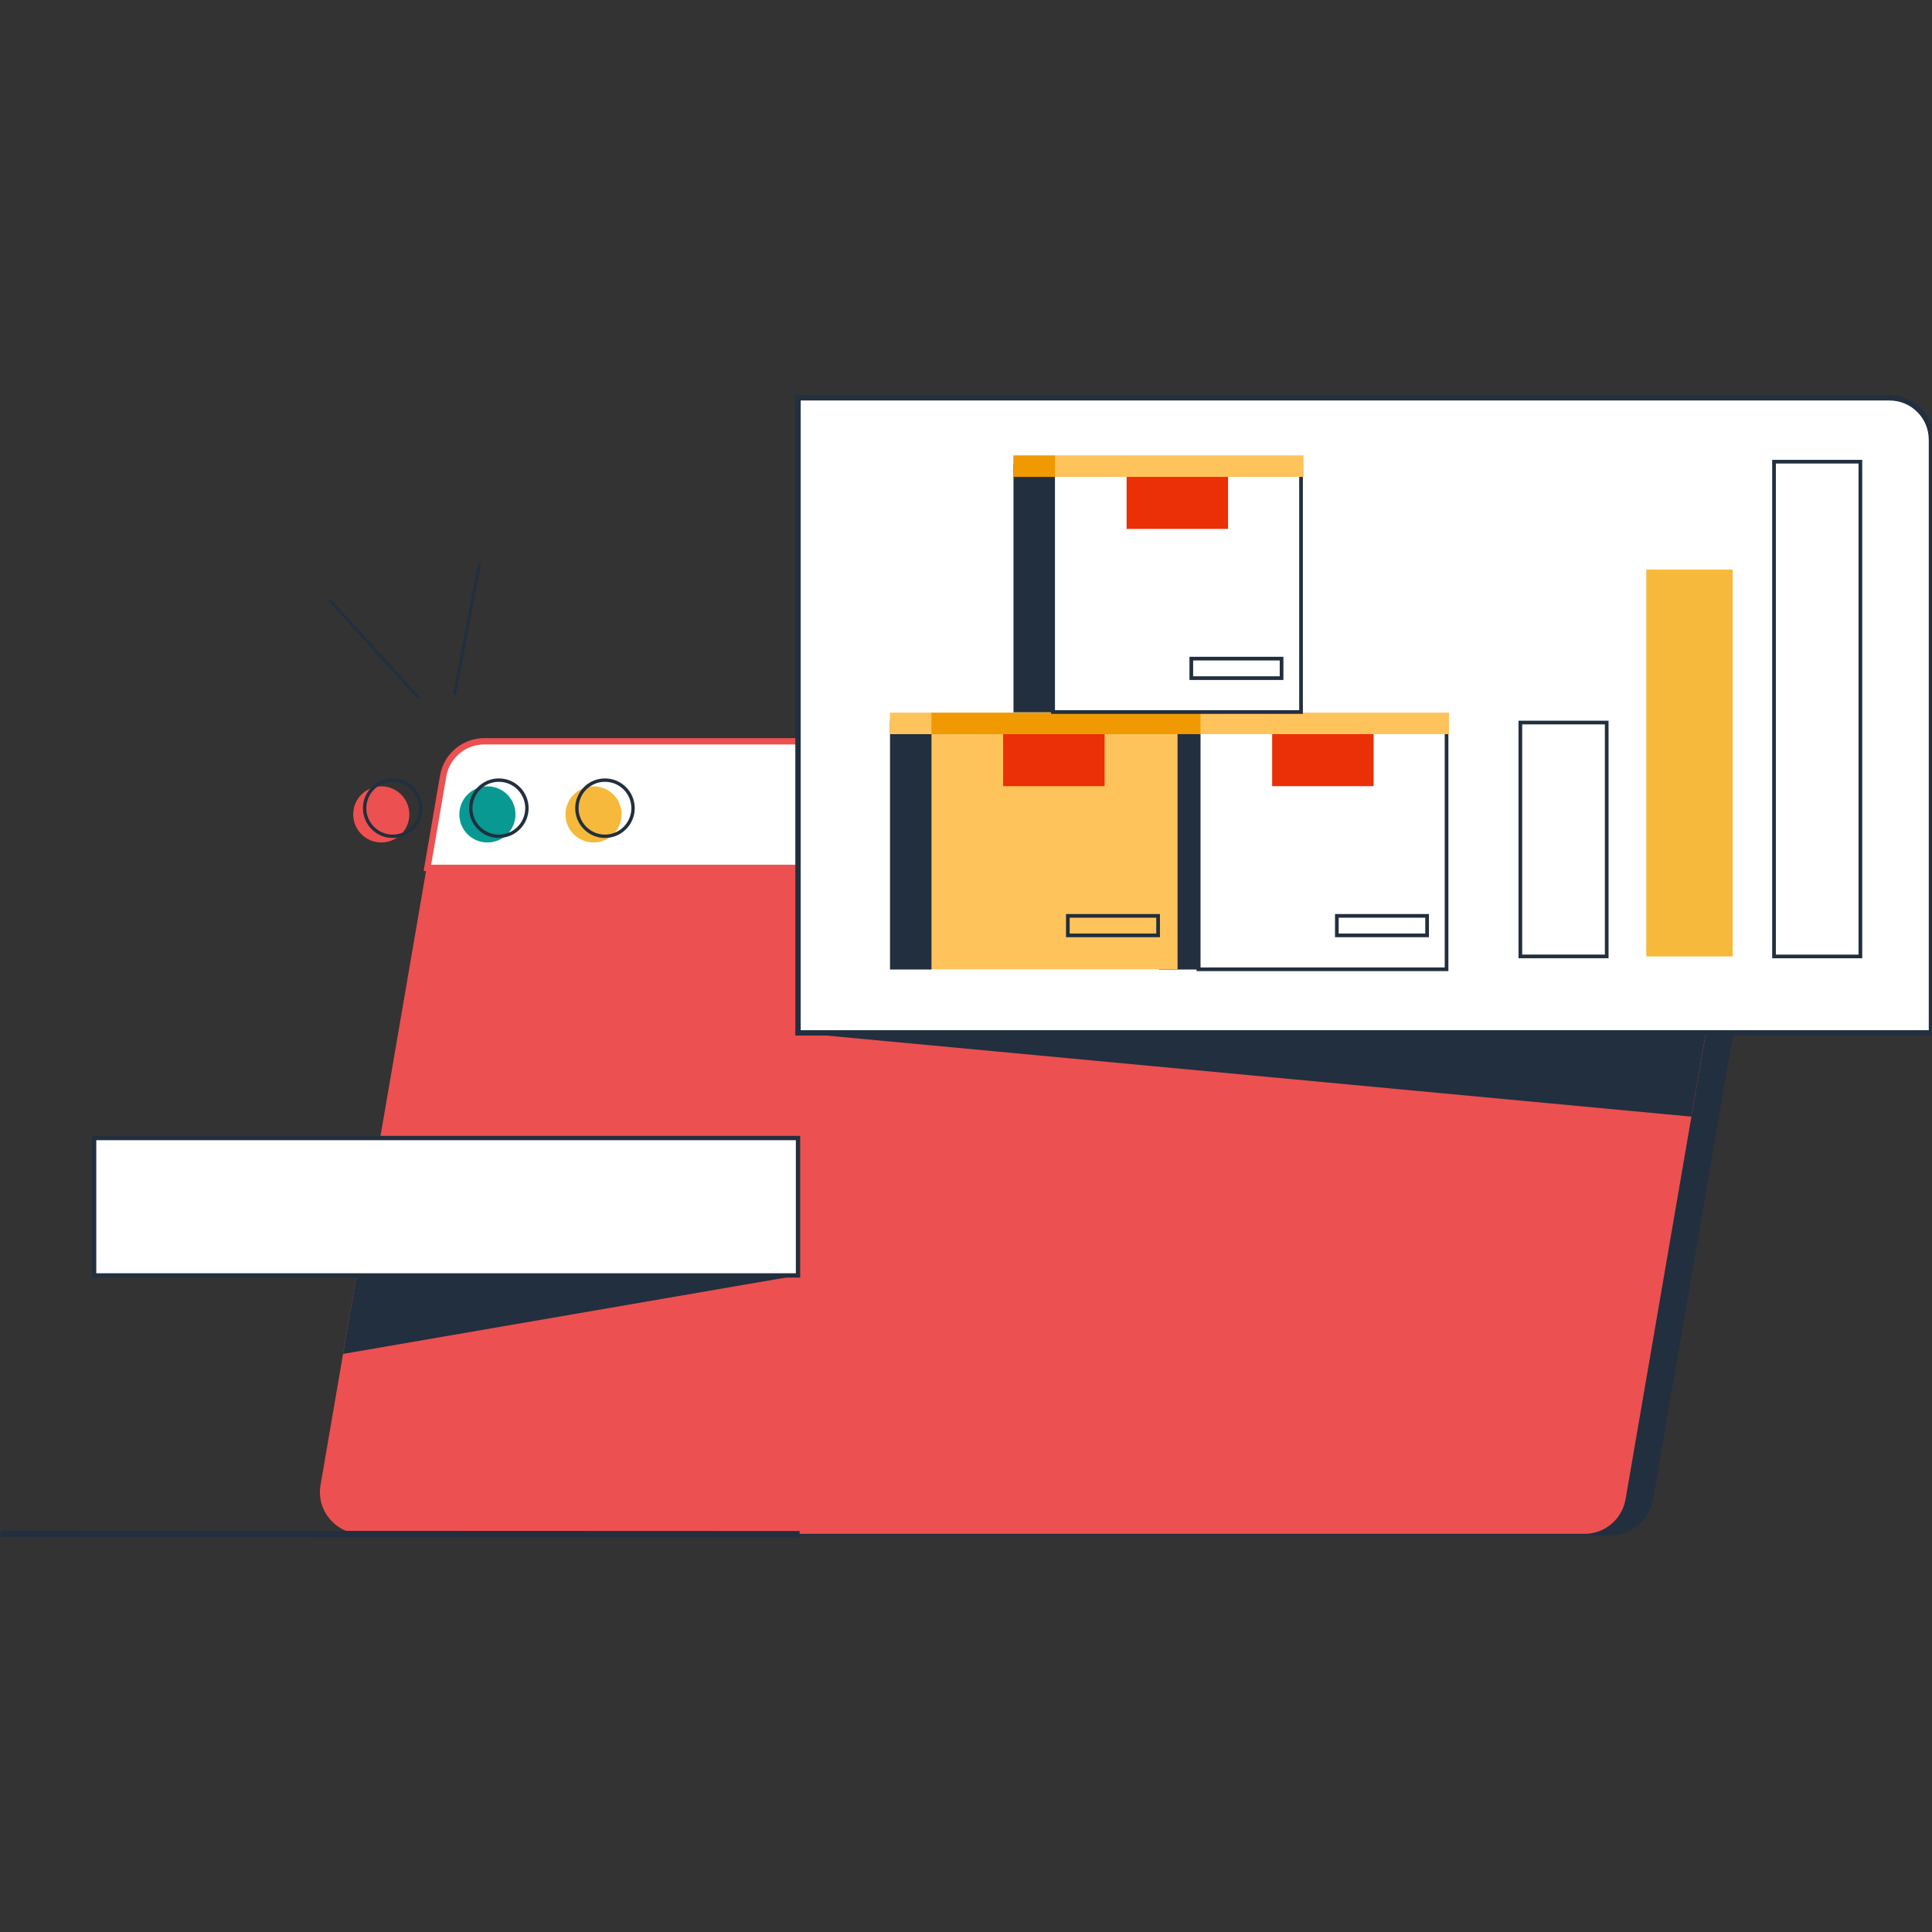 <?xml version="1.0" encoding="UTF-8"?>
<svg id="katman_1" data-name="katman 1" xmlns="http://www.w3.org/2000/svg" version="1.1" viewBox="0 0 600 600">
  <rect x="0" y="0" width="600" height="600" fill="#333333" stroke="none"/>
  <g>
    <g>
      <path d="M500.12,476.36H120.42c-8.05,0-14.16-7.25-12.79-15.18,12.59-73.29,25.18-146.58,37.77-219.87,1.07-6.23,6.47-10.78,12.79-10.78h379.78c8.05,0,14.16,7.25,12.79,15.18-12.61,73.29-25.23,146.58-37.84,219.87-1.07,6.23-6.47,10.78-12.79,10.78Z" style="fill: #222f3e; stroke: #222f3e; stroke-miterlimit: 10; stroke-width: .91px;"/>
      <path d="M492.04,476.36H112.34c-8.05,0-14.16-7.25-12.79-15.18,12.59-73.29,25.18-146.58,37.77-219.87,1.07-6.23,6.47-10.78,12.79-10.78h379.78c8.05,0,14.16,7.25,12.79,15.18-12.61,73.29-25.23,146.58-37.84,219.87-1.07,6.23-6.47,10.78-12.79,10.78Z" style="fill: #ed5050; stroke-width: 0px;"/>
      <path d="M543,245.39c-1.39,8.05-2.77,16.09-4.16,24.14H132.73c1.63-9.51,3.27-19.03,4.9-28.54,1.07-6.23,6.47-10.78,12.79-10.78h379.78c8.05,0,14.16,7.25,12.79,15.18Z" style="fill: #fff; stroke: #ed5050; stroke-miterlimit: 10; stroke-width: 1.97px;"/>
      <g>
        <g>
          <circle cx="118.41" cy="252.92" r="8.72" style="fill: #ed5050; stroke-width: 0px;"/>
          <circle cx="151.37" cy="252.92" r="8.72" style="fill: #079992; stroke-width: 0px;"/>
          <circle cx="184.33" cy="252.92" r="8.72" style="fill: #f6b93b; stroke-width: 0px;"/>
        </g>
        <g>
          <circle cx="121.96" cy="250.99" r="8.72" style="fill: none; stroke: #222f3e; stroke-miterlimit: 10; stroke-width: 1.05px;"/>
          <circle cx="154.92" cy="250.99" r="8.72" style="fill: none; stroke: #222f3e; stroke-miterlimit: 10; stroke-width: 1.05px;"/>
          <circle cx="187.88" cy="250.99" r="8.72" style="fill: none; stroke: #222f3e; stroke-miterlimit: 10; stroke-width: 1.05px;"/>
        </g>
      </g>
      <line x1="130.2" y1="216.94" x2="102.3" y2="186.29" style="fill: #222f3e; stroke: #222f3e; stroke-miterlimit: 10; stroke-width: .91px;"/>
      <line x1="141.15" y1="215.66" x2="148.93" y2="174.95" style="fill: #222f3e; stroke: #222f3e; stroke-miterlimit: 10; stroke-width: .91px;"/>
      <line x1=".17" y1="476.36" x2="248.33" y2="476.46" style="fill: none; stroke: #222f3e; stroke-miterlimit: 10; stroke-width: 1.97px;"/>
    </g>
    <g>
      <g>
        <path d="M247.83,123.54h338.98c7.19,0,13.02,5.83,13.02,13.02v184.21H247.83V123.54h0Z" style="fill: #fff; stroke: #222f3e; stroke-miterlimit: 10; stroke-width: 1.67px;"/>
        <rect x="472.16" y="224.39" width="26.82" height="72.63" style="fill: none; stroke: #222f3e; stroke-miterlimit: 10; stroke-width: 1.14px;"/>
        <rect x="511.27" y="176.9" width="26.82" height="120.13" style="fill: #f6b93b; stroke-width: 0px;"/>
        <rect x="550.94" y="143.38" width="26.82" height="153.65" style="fill: none; stroke: #222f3e; stroke-miterlimit: 10; stroke-width: 1.14px;"/>
      </g>
      <g>
        <g>
          <rect x="372.18" y="223.96" width="77.06" height="77.06" style="fill: #fff; stroke: #222f3e; stroke-miterlimit: 10; stroke-width: 1.14px;"/>
          <rect x="395.08" y="223.96" width="31.51" height="20.19" style="fill: #eb2f06; stroke-width: 0px;"/>
          <rect x="359.94" y="223.82" width="12.88" height="77.27" style="fill: #222f3e; stroke-width: 0px;"/>
          <rect x="415.17" y="284.43" width="28.03" height="6.06" style="fill: none; stroke: #222f3e; stroke-miterlimit: 10; stroke-width: 1.14px;"/>
        </g>
        <rect x="372.45" y="221.31" width="77.57" height="6.69" style="fill: #ffc35c; stroke-width: 0px;"/>
        <rect x="359.9" y="221.31" width="12.92" height="6.69" style="fill: #f19900; stroke-width: 0px;"/>
      </g>
      <g>
        <g>
          <rect x="288.64" y="223.96" width="77.06" height="77.06" style="fill: #ffc35c; stroke-width: 0px;"/>
          <rect x="311.54" y="223.96" width="31.51" height="20.19" style="fill: #eb2f06; stroke-width: 0px;"/>
          <rect x="276.4" y="223.82" width="12.88" height="77.27" style="fill: #222f3e; stroke-width: 0px;"/>
          <rect x="331.63" y="284.43" width="28.03" height="6.06" style="fill: none; stroke: #222f3e; stroke-miterlimit: 10; stroke-width: 1.14px;"/>
        </g>
        <rect x="288.91" y="221.31" width="77.57" height="6.69" style="fill: #f19900; stroke-width: 0px;"/>
        <rect x="276.36" y="221.31" width="12.92" height="6.69" style="fill: #ffc35c; stroke-width: 0px;"/>
      </g>
      <g>
        <g>
          <rect x="326.99" y="144.07" width="77.06" height="77.06" style="fill: #fff; stroke: #222f3e; stroke-miterlimit: 10; stroke-width: 1.14px;"/>
          <rect x="349.88" y="144.07" width="31.51" height="20.19" style="fill: #eb2f06; stroke-width: 0px;"/>
          <rect x="314.75" y="143.94" width="12.88" height="77.27" style="fill: #222f3e; stroke-width: 0px;"/>
          <rect x="369.97" y="204.54" width="28.03" height="6.06" style="fill: none; stroke: #222f3e; stroke-miterlimit: 10; stroke-width: 1.14px;"/>
        </g>
        <rect x="327.25" y="141.42" width="77.57" height="6.69" style="fill: #ffc35c; stroke-width: 0px;"/>
        <rect x="314.71" y="141.42" width="12.92" height="6.69" style="fill: #f19900; stroke-width: 0px;"/>
      </g>
    </g>
  </g>
  <rect x="29.23" y="353.42" width="218.6" height="42.68" transform="translate(277.06 749.52) rotate(-180)" style="fill: #fff; stroke: #222f3e; stroke-miterlimit: 10; stroke-width: 1.34px;"/>
  <polygon points="110.72 396.1 106.54 420.47 247.83 396.1 110.72 396.1" style="fill: #222f3e; stroke-width: 0px;"/>
  <polygon points="247.83 320.77 525.28 346.78 529.76 320.77 247.83 320.77" style="fill: #222f3e; stroke-width: 0px;"/>
</svg>